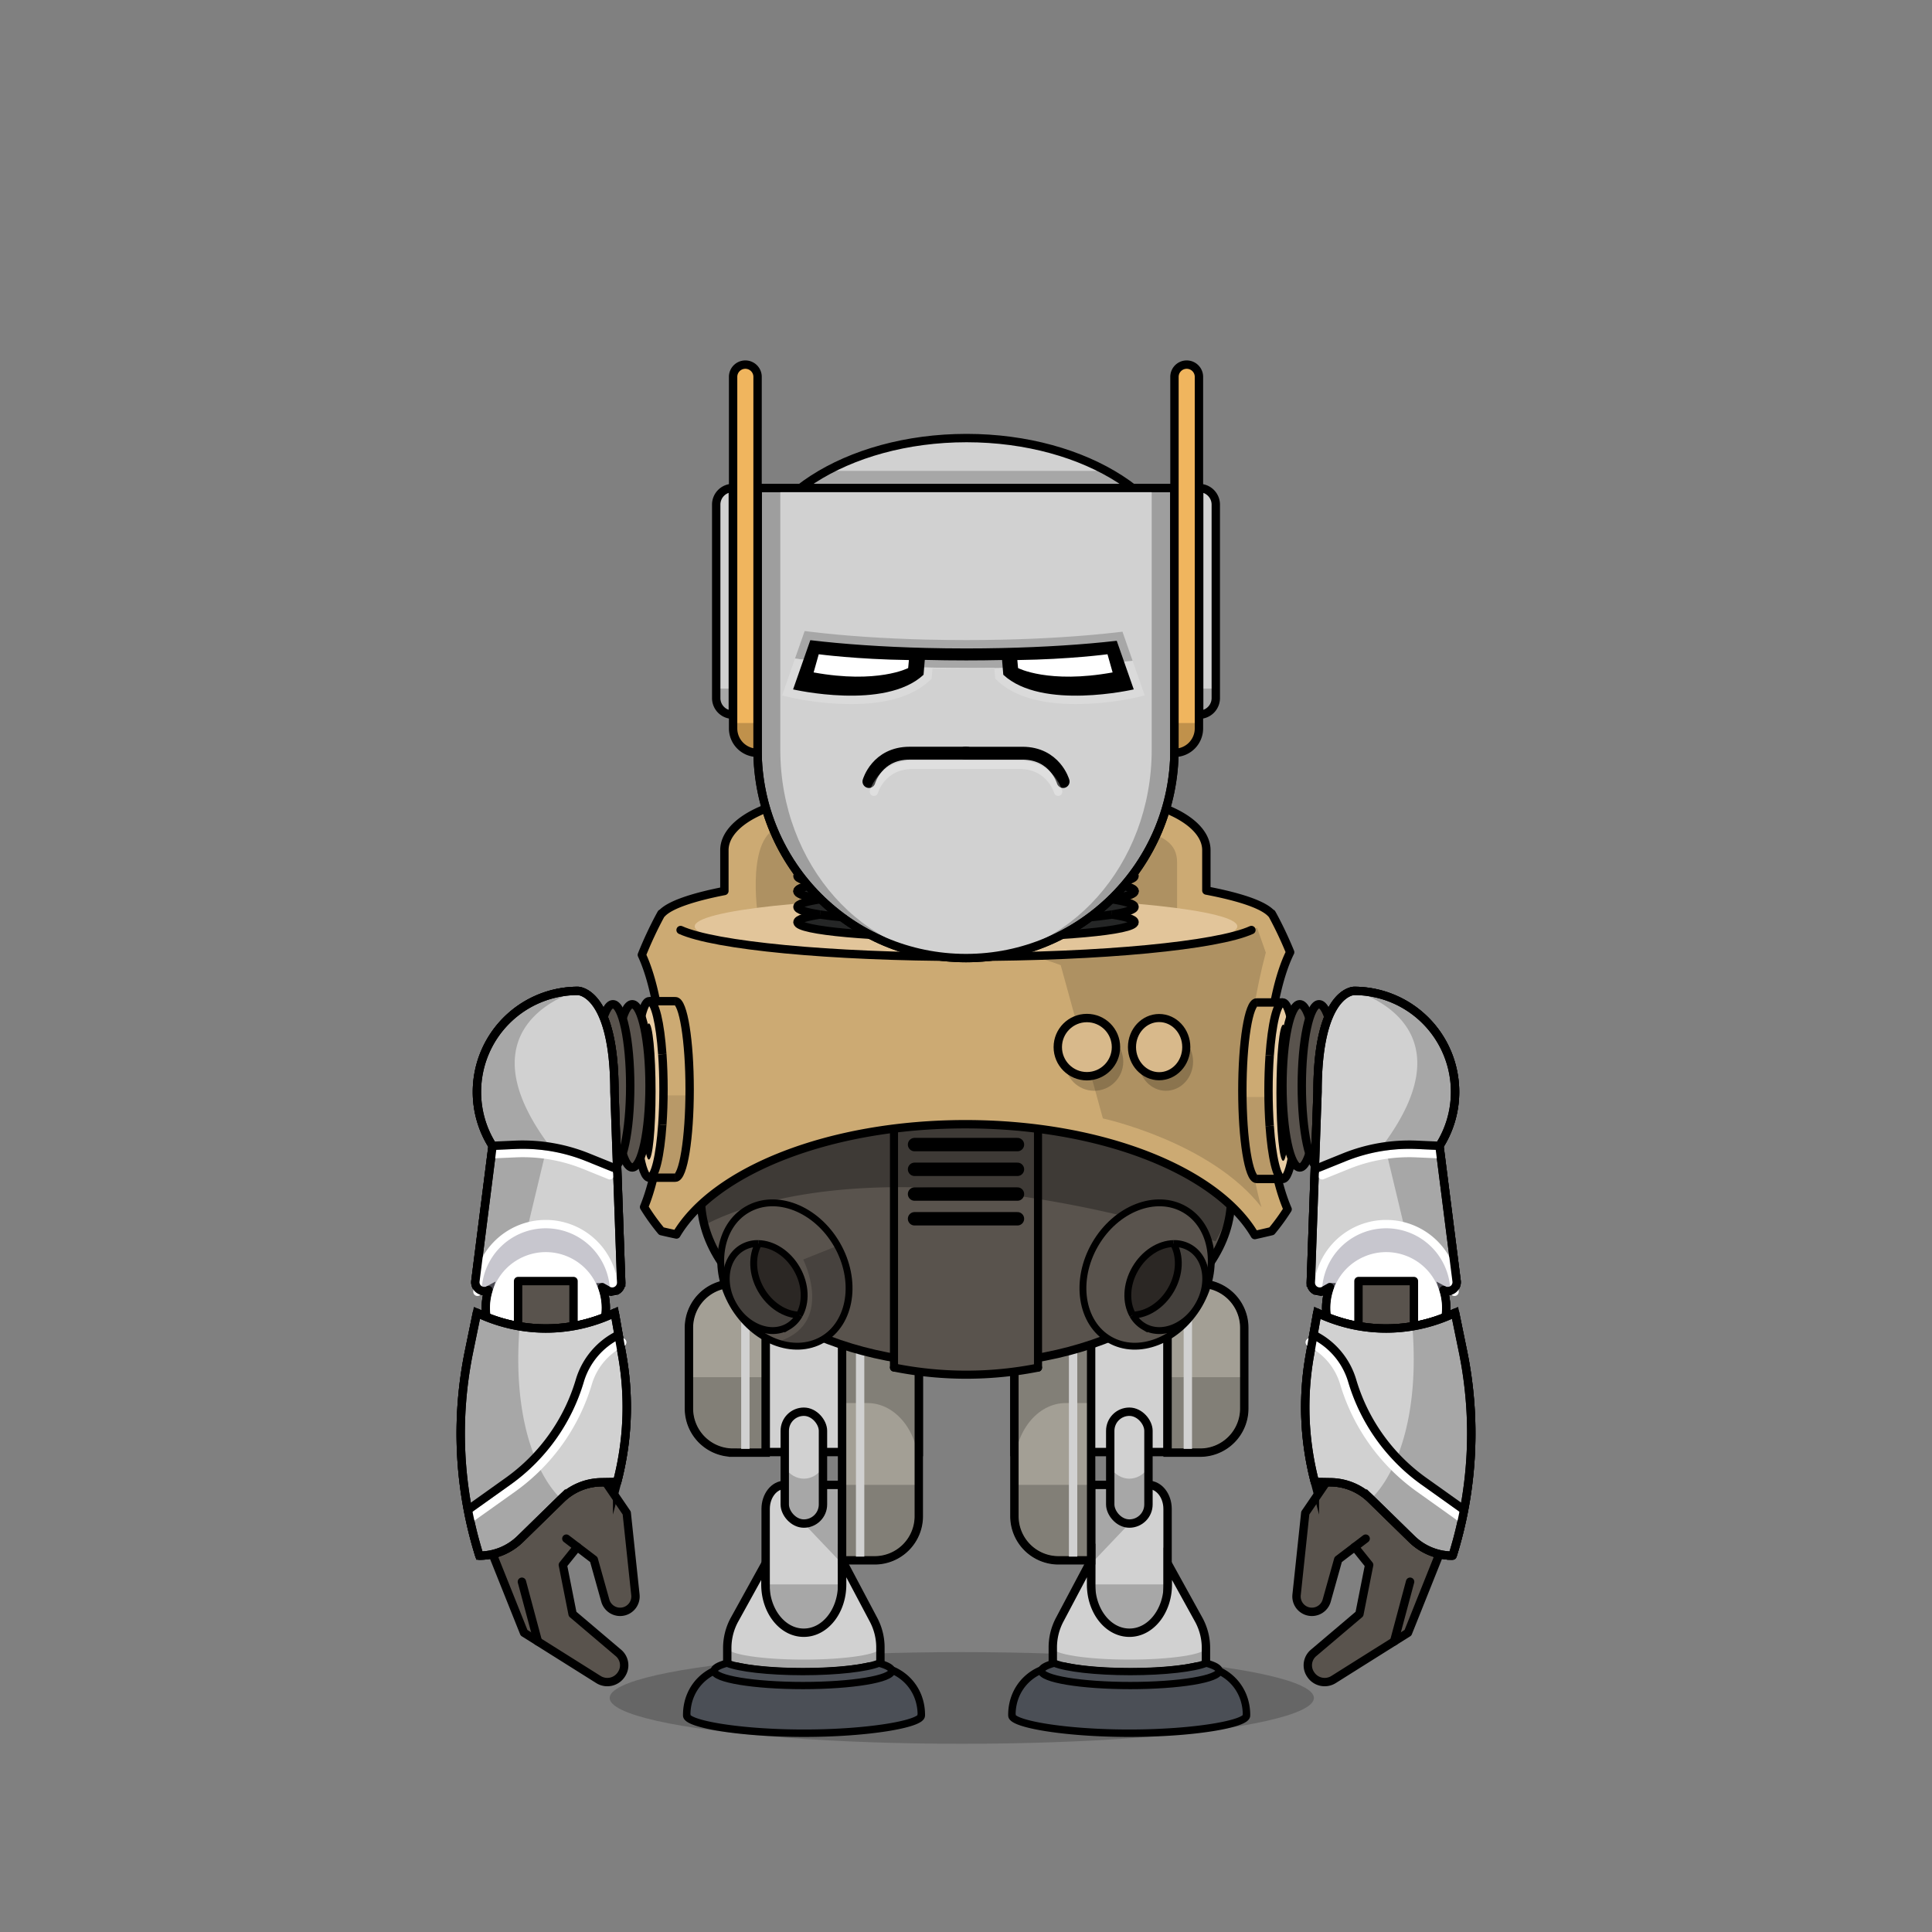 <svg xmlns="http://www.w3.org/2000/svg" xmlns:xlink="http://www.w3.org/1999/xlink" viewBox="0 0 3000 3000" width="100%" height="100%" fill="#000"><rect x="0" y="0" width="3000" height="3000" fill="#808080" stroke="none"/> <g id="legs-shadow">  <ellipse cx="1493.46" cy="2636.57" rx="546.76" ry="71.19" style="opacity: 0.2"/> </g>  <g id="Sucker-Legs" class="legs">   <g id="Sucker-Bot-Leg2">    <g>     <rect x="1188.89" y="1994.18" width="237.81" height="260.56" style="fill: #e1e9ea;stroke: #000;stroke-linecap: round;stroke-linejoin: round;stroke-width: 11.585px"/>     <rect x="1188.89" y="1994.18" width="237.81" height="260.56" style="fill: #d1d1d1;stroke: #000;stroke-miterlimit: 10;stroke-width: 13px"/>     <path d="M1307.59,2550.57h-118.7V2343.06c0-20.64,13.28-37.36,29.67-37.36h89v244.87Z" style="fill: #d1d1d1;stroke: #000;stroke-miterlimit: 10;stroke-width: 13px"/>     <polygon points="1307.66 2582.71 1188.96 2582.71 1188.96 2521.49 1188.96 2460.27 1307.66 2460.27 1307.66 2518.87 1307.66 2582.71" style="opacity: 0.2"/>     <polygon points="1307.59 2428.14 1248.24 2365.78 1277.91 2305.7 1307.59 2305.7 1307.59 2364.29 1307.59 2428.14" style="opacity: 0.2"/>     <rect x="1218.56" y="2192.11" width="59.35" height="173.67" rx="29.67" style="fill: #d1d1d1;stroke: #000;stroke-miterlimit: 10;stroke-width: 13px"/>     <path d="M1248.24,2365.78h0c-16.39,0-29.68-16.73-29.68-37.37v-49.47h0c15.62,22.86,43.73,22.86,59.35,0h0v49.47C1277.91,2349.05,1264.63,2365.78,1248.24,2365.78Z" style="opacity: 0.2"/>     <path d="M1138.29,1993.26h50.6a0,0,0,0,1,0,0v262.4a0,0,0,0,1,0,0h-50.6a68.52,68.52,0,0,1-68.52-68.52V2061.78A68.52,68.52,0,0,1,1138.29,1993.26Z" style="fill: #a39f95;stroke: #000;stroke-miterlimit: 10;stroke-width: 13px"/>     <path d="M1069.77,2138.46h119.12a0,0,0,0,1,0,0v117.19a0,0,0,0,1,0,0h-50.6a68.52,68.52,0,0,1-68.52-68.52v-48.67A0,0,0,0,1,1069.77,2138.46Z" style="opacity: 0.2"/>     <line x1="1157.41" y1="2254.74" x2="1157.41" y2="1994.18" style="fill: none;stroke: #d1d1d1;stroke-miterlimit: 10;stroke-width: 13px"/>     <path d="M1138.29,1993.26h50.6a0,0,0,0,1,0,0v262.4a0,0,0,0,1,0,0h-50.6a68.52,68.52,0,0,1-68.52-68.52V2061.78A68.52,68.52,0,0,1,1138.29,1993.26Z" style="fill: none;stroke: #000;stroke-miterlimit: 10;stroke-width: 11.585px"/>     <path d="M1376.11,2062.89h50.6a0,0,0,0,1,0,0v360a0,0,0,0,1,0,0H1307.59a0,0,0,0,1,0,0V2131.41A68.52,68.52,0,0,1,1376.11,2062.89Z" transform="translate(2734.29 4485.78) rotate(-180)" style="fill: #a39f95;stroke: #000;stroke-miterlimit: 10;stroke-width: 13px"/>     <path d="M1376.11,2305.7h50.6a0,0,0,0,1,0,0v117.19a0,0,0,0,1,0,0H1307.59a0,0,0,0,1,0,0v-48.67A68.52,68.52,0,0,1,1376.11,2305.7Z" transform="translate(2734.29 4728.59) rotate(-180)" style="opacity: 0.2"/>     <path d="M1307.59,2061.49H1426.7v217.45h0c0-55.37-35.64-100.26-79.61-100.26h-39.5Z" style="opacity: 0.2"/>     <line x1="1335.59" y1="2422.89" x2="1335.59" y2="2082.48" style="fill: none;stroke: #d1d1d1;stroke-miterlimit: 10;stroke-width: 13px"/>     <path d="M1376.11,2062.89h50.6a0,0,0,0,1,0,0v360a0,0,0,0,1,0,0H1307.59a0,0,0,0,1,0,0V2131.41A68.52,68.52,0,0,1,1376.11,2062.89Z" transform="translate(2734.29 4485.78) rotate(-180)" style="fill: none;stroke: #000;stroke-miterlimit: 10;stroke-width: 11.585px"/>     <path d="M1307.59,2422.89l.07,37.38c.07,41.4-26.55,75-59.42,75h-.3c-32.82,0-59.42-33.5-59.42-74.82v-32.31l-48.23,87.29a91.65,91.65,0,0,0-11,44v43.21c27.13,5.57,70.3,9.17,118.91,9.17s91.77-3.6,118.9-9.17v-44a92,92,0,0,0-10.29-42.79Z" style="fill: #d1d1d1;stroke: #000;stroke-miterlimit: 10;stroke-width: 13px"/>     <path d="M1248.24,2577c-65.39,0-118.45-8.15-118.9-18.22,0,.23,0,.46,0,.68v43.21c27.13,5.57,70.3,9.17,118.91,9.17s91.77-3.6,118.9-9.17v-44C1367.14,2568.77,1313.91,2577,1248.24,2577Z" style="opacity: 0.2"/>     <path d="M1430.62,2662.88c0-44-33.94-75.64-75.8-75.64h-6c-23.1,5.36-60.21,8.83-102.06,8.83s-79-3.47-102.07-8.83h-2.56c-41.86,0-75.8,31.66-75.8,75.64h.19a3.12,3.12,0,0,0-.19,1c0,13,81.54,27.46,182.12,27.46s182.12-14.5,182.12-27.46a3.12,3.12,0,0,0-.19-1Z" style="fill: #4b4f56;stroke: #000;stroke-linecap: round;stroke-linejoin: round;stroke-width: 11.557px"/>     <path d="M1364.81,2582.56c-18.57,7.67-64.41,13.09-118,13.09s-99.43-5.42-118-13.09c-12.73,3.46-20.06,7.53-20.06,11.88,0,12.63,61.81,22.87,138.07,22.87s138.07-10.24,138.07-22.87C1384.88,2590.09,1377.54,2586,1364.81,2582.56Z" style="fill: #4b4f56;stroke: #000;stroke-linecap: round;stroke-linejoin: round;stroke-width: 11.275px"/>    </g>   </g>   <g id="Sucker-Bot-Leg1">    <g>     <rect x="1575.18" y="1994.18" width="237.81" height="260.56" transform="translate(3388.17 4248.92) rotate(-180)" style="fill: #e1e9ea;stroke: #000;stroke-linecap: round;stroke-linejoin: round;stroke-width: 11.585px"/>     <rect x="1575.18" y="1994.18" width="237.81" height="260.56" transform="translate(3388.17 4248.92) rotate(-180)" style="fill: #d1d1d1;stroke: #000;stroke-miterlimit: 10;stroke-width: 13px"/>     <path d="M1694.3,2550.57H1813V2343.06c0-20.64-13.28-37.36-29.66-37.36h-89v244.87Z" style="fill: #d1d1d1;stroke: #000;stroke-miterlimit: 10;stroke-width: 13px"/>     <polygon points="1694.23 2582.71 1812.92 2582.71 1812.92 2521.49 1812.92 2460.27 1694.23 2460.27 1694.23 2518.87 1694.23 2582.71" style="opacity: 0.2"/>     <polygon points="1694.3 2428.14 1753.64 2365.78 1723.97 2305.7 1694.3 2305.7 1694.3 2364.29 1694.3 2428.14" style="opacity: 0.2"/>     <rect x="1723.97" y="2192.11" width="59.35" height="173.67" rx="29.67" transform="translate(3507.29 4557.88) rotate(180)" style="fill: #d1d1d1;stroke: #000;stroke-miterlimit: 10;stroke-width: 13px"/>     <path d="M1753.64,2365.78h0c16.39,0,29.68-16.73,29.68-37.37v-49.47h0c-15.62,22.86-43.73,22.86-59.35,0h0v49.47C1724,2349.05,1737.26,2365.78,1753.64,2365.78Z" style="opacity: 0.2"/>     <path d="M1881.51,1993.26h50.6a0,0,0,0,1,0,0v262.4a0,0,0,0,1,0,0h-50.6a68.52,68.52,0,0,1-68.52-68.52V2061.78a68.52,68.52,0,0,1,68.52-68.52Z" transform="translate(3745.1 4248.92) rotate(-180)" style="fill: #a39f95;stroke: #000;stroke-miterlimit: 10;stroke-width: 13px"/>     <path d="M1881.51,2138.46h50.6a0,0,0,0,1,0,0v117.19a0,0,0,0,1,0,0H1813a0,0,0,0,1,0,0V2207A68.52,68.52,0,0,1,1881.51,2138.46Z" transform="translate(3745.1 4394.12) rotate(-180)" style="opacity: 0.2"/>     <line x1="1844.47" y1="2254.74" x2="1844.47" y2="1994.18" style="fill: none;stroke: #d1d1d1;stroke-miterlimit: 10;stroke-width: 13px"/>     <path d="M1881.51,1993.26h50.6a0,0,0,0,1,0,0v262.4a0,0,0,0,1,0,0h-50.6a68.52,68.52,0,0,1-68.52-68.52V2061.78a68.52,68.52,0,0,1,68.52-68.52Z" transform="translate(3745.1 4248.92) rotate(-180)" style="fill: none;stroke: #000;stroke-miterlimit: 10;stroke-width: 11.585px"/>     <path d="M1575.18,2062.89H1694.3a0,0,0,0,1,0,0v360a0,0,0,0,1,0,0h-50.6a68.52,68.52,0,0,1-68.52-68.52V2062.89A0,0,0,0,1,1575.18,2062.89Z" style="fill: #a39f95;stroke: #000;stroke-miterlimit: 10;stroke-width: 13px"/>     <path d="M1575.18,2305.7H1694.3a0,0,0,0,1,0,0v117.19a0,0,0,0,1,0,0h-50.6a68.52,68.52,0,0,1-68.52-68.52V2305.7A0,0,0,0,1,1575.18,2305.7Z" style="opacity: 0.2"/>     <path d="M1694.3,2061.49H1575.18v217.45h0c0-55.37,35.64-100.26,79.62-100.26h39.5Z" style="opacity: 0.2"/>     <line x1="1666.29" y1="2422.89" x2="1666.29" y2="2082.48" style="fill: none;stroke: #d1d1d1;stroke-miterlimit: 10;stroke-width: 13px"/>     <path d="M1575.18,2062.89H1694.3a0,0,0,0,1,0,0v360a0,0,0,0,1,0,0h-50.6a68.52,68.52,0,0,1-68.52-68.52V2062.89A0,0,0,0,1,1575.18,2062.89Z" style="fill: none;stroke: #000;stroke-miterlimit: 10;stroke-width: 11.585px"/>     <path d="M1694.3,2422.89l-.07,37.38c-.08,41.4,26.54,75,59.41,75h.31c32.81,0,59.42-33.5,59.42-74.82v-32.31l48.22,87.29a91.53,91.53,0,0,1,11,44v43.21c-27.13,5.57-70.29,9.17-118.91,9.17s-91.77-3.6-118.9-9.17v-44a92,92,0,0,1,10.29-42.79Z" style="fill: #d1d1d1;stroke: #000;stroke-miterlimit: 10;stroke-width: 13px"/>     <path d="M1753.64,2577c65.4,0,118.45-8.15,118.9-18.22,0,.23,0,.46,0,.68v43.21c-27.13,5.57-70.29,9.17-118.91,9.17s-91.77-3.6-118.9-9.17v-44C1634.74,2568.77,1688,2577,1753.64,2577Z" style="opacity: 0.2"/>     <path d="M1571.26,2662.88c0-44,33.94-75.64,75.8-75.64h6c23.1,5.36,60.21,8.83,102.06,8.83s79-3.47,102.07-8.83h2.56c41.86,0,75.8,31.66,75.8,75.64h-.19a3.12,3.12,0,0,1,.19,1c0,13-81.54,27.46-182.12,27.46s-182.12-14.5-182.12-27.46a3.12,3.12,0,0,1,.19-1Z" style="fill: #4b4f56;stroke: #000;stroke-linecap: round;stroke-linejoin: round;stroke-width: 11.557px"/>     <path d="M1637.07,2582.56c18.58,7.67,64.41,13.09,118,13.09s99.43-5.42,118-13.09c12.73,3.46,20.07,7.53,20.07,11.88,0,12.63-61.82,22.87-138.08,22.87S1617,2607.07,1617,2594.44C1617,2590.09,1624.34,2586,1637.07,2582.56Z" style="fill: #4b4f56;stroke: #000;stroke-linecap: round;stroke-linejoin: round;stroke-width: 11.275px"/>    </g>   </g>  </g> <g id="Desert-Bot-Body" class="body">  <ellipse cx="1500" cy="1860.56" rx="411.67" ry="257.51" style="fill: #59534d;stroke: #000;stroke-miterlimit: 10;stroke-width: 13px"/>  <g>   <path d="M1611.82,1630.57v493.08a570.5,570.5,0,0,1-223.63-.19V1630.77a570.76,570.76,0,0,1,223.63-.2Z" style="fill: #59534d"/>   <g>    <path d="M1611.82,2123.65a570.5,570.5,0,0,1-223.63-.19" style="fill: none;stroke: #000;stroke-linecap: round;stroke-linejoin: round;stroke-width: 12.563px"/>    <path d="M1388.19,1630.77a570.76,570.76,0,0,1,223.63-.2" style="fill: none;stroke: #000;stroke-linecap: round;stroke-linejoin: round;stroke-width: 12.563px"/>    <line x1="1388.19" y1="1630.77" x2="1388.19" y2="2123.46" style="fill: none;stroke: #000;stroke-linecap: round;stroke-linejoin: round;stroke-width: 12.563px"/>    <line x1="1611.82" y1="1630.57" x2="1611.82" y2="2123.65" style="fill: none;stroke: #000;stroke-linecap: round;stroke-linejoin: round;stroke-width: 12.563px"/>   </g>  </g>  <path d="M1500,1583.05c-227.36,0-411.67,115.29-411.67,257.51a167.47,167.47,0,0,0,10.88,59.06c60-30.57,299.5-123.2,788.4,27.87,15.57-27.16,24.06-56.42,24.06-86.93C1911.67,1698.34,1727.36,1583.05,1500,1583.05Z" style="opacity: 0.3"/>  <path d="M1967.9,1682.44c0-85.66,14.12-160.91,35.43-203.84a589.41,589.41,0,0,0-26.46-56.21l-.14-.25c-1.32-2.41-2.06-3.69-2.06-3.69l-.54.15c-12-13.44-47.91-25.71-100.9-35.79v-62.64c0-45.49-76.75-82.72-170.56-82.72H1295.38c-93.8,0-170.55,37.23-170.55,82.72v63.34c-51,10-85.51,22-97.26,35.1l-.55-.16s-.77,1.31-2.12,3.8l-.08.13a597.88,597.88,0,0,0-28.15,60.36c20.2,43.52,33.45,116.72,33.45,199.7,0,78.16-11.76,147.64-30,191.82a318.55,318.55,0,0,0,26.9,37.45s8.14,2,23.36,5.21c58.81-99.14,237.48-171.23,448.77-171.23,211.92,0,391,72.52,449.28,172.11q13.13-2.94,26.24-6.09a320.34,320.34,0,0,0,24.72-34C1980.3,1833.8,1967.9,1762.7,1967.9,1682.44Z" style="fill: #ccaa73;stroke: #000;stroke-linecap: round;stroke-linejoin: round;stroke-width: 13px"/>  <path d="M1965.54,1479.15l-13.55-38.4s-51,18.26-124.23,32.7V1339.1c0-29.36-20.33-42.92-72.29-54.21-158.11-22.59-444.59-5.39-535.34-2.26-65.5,2.26-42.91,142.31-42.91,142.31,252.13,11.37,398.74,47.16,469.84,73.74l65.5,238s167.15,36.14,246.21,137.79C1958.77,1874.44,1904.56,1709.55,1965.54,1479.15Z" style="opacity: 0.15"/>  <ellipse cx="1500" cy="1438.49" rx="421.27" ry="45.18" style="fill: #e2c59a"/>  <g>   <g>    <g>     <path d="M1761.74,1408.2c0,4.33-12.75,8.39-35,11.89C1681.46,1427.2,1596.88,1432,1500,1432s-181.46-4.78-226.71-11.89c-22.28-3.5-35-7.56-35-11.89,0-4.48,13.65-8.67,37.37-12.24,45.79,6.9,129.14,11.52,224.37,11.52s178.58-4.62,224.37-11.52C1748.09,1399.53,1761.74,1403.72,1761.74,1408.2Z" style="fill: #252626"/>     <path d="M1726.72,1420.09c22.27,3.49,35,7.56,35,11.89,0,13.13-117.18,23.77-261.74,23.77s-261.74-10.64-261.74-23.77c0-4.33,12.75-8.4,35-11.89,45.25,7.11,129.83,11.89,226.71,11.89S1681.46,1427.2,1726.72,1420.09Z" style="fill: #252626"/>     <path d="M1761.74,1383.71c0,4.47-13.65,8.66-37.37,12.25-45.79,6.9-129.14,11.52-224.37,11.52s-178.58-4.62-224.37-11.52c-23.72-3.59-37.37-7.78-37.37-12.25,0-13.14,117.19-23.79,261.74-23.79S1761.74,1370.57,1761.74,1383.71Z" style="fill: #424242"/>    </g>    <g>     <path d="M1275.63,1396c45.79,6.9,129.14,11.52,224.37,11.52s178.58-4.62,224.37-11.52" style="fill: none;stroke: #000;stroke-miterlimit: 10;stroke-width: 13px"/>     <path d="M1724.37,1396c23.72-3.59,37.37-7.78,37.37-12.25,0-13.14-117.18-23.79-261.74-23.79s-261.74,10.65-261.74,23.79c0,4.47,13.65,8.66,37.37,12.25" style="fill: none;stroke: #000;stroke-miterlimit: 10;stroke-width: 13px"/>     <path d="M1273.29,1420.09c45.25,7.11,129.83,11.89,226.71,11.89s181.46-4.78,226.72-11.89" style="fill: none;stroke: #000;stroke-miterlimit: 10;stroke-width: 13px"/>     <path d="M1275.63,1396c-23.72,3.57-37.37,7.76-37.37,12.24,0,4.33,12.75,8.39,35,11.89" style="fill: none;stroke: #000;stroke-miterlimit: 10;stroke-width: 13px"/>     <path d="M1726.72,1420.09c22.27-3.5,35-7.56,35-11.89,0-4.48-13.65-8.67-37.37-12.24" style="fill: none;stroke: #000;stroke-miterlimit: 10;stroke-width: 13px"/>     <path d="M1273.29,1420.09c-22.28,3.49-35,7.56-35,11.89,0,13.13,117.19,23.77,261.74,23.77s261.74-10.64,261.74-23.77c0-4.33-12.75-8.4-35-11.89" style="fill: none;stroke: #000;stroke-miterlimit: 10;stroke-width: 13px"/>    </g>   </g>   <g>    <g>     <path d="M1761.74,1360.2c0,4.33-12.75,8.39-35,11.89C1681.46,1379.2,1596.88,1384,1500,1384s-181.46-4.78-226.71-11.89c-22.28-3.5-35-7.56-35-11.89,0-4.48,13.65-8.67,37.37-12.24,45.79,6.9,129.14,11.52,224.37,11.52s178.58-4.62,224.37-11.52C1748.09,1351.53,1761.74,1355.72,1761.74,1360.2Z" style="fill: #252626"/>     <path d="M1726.72,1372.09c22.27,3.49,35,7.56,35,11.89,0,13.13-117.18,23.77-261.74,23.77s-261.74-10.64-261.74-23.77c0-4.33,12.75-8.4,35-11.89,45.25,7.11,129.83,11.89,226.71,11.89S1681.46,1379.2,1726.72,1372.09Z" style="fill: #252626"/>     <path d="M1761.74,1335.71c0,4.47-13.65,8.66-37.37,12.25-45.79,6.9-129.14,11.52-224.37,11.52s-178.58-4.62-224.37-11.52c-23.72-3.59-37.37-7.78-37.37-12.25,0-13.14,117.19-23.79,261.74-23.79S1761.74,1322.57,1761.74,1335.71Z" style="fill: #424242"/>    </g>    <g>     <path d="M1275.63,1348c45.79,6.9,129.14,11.52,224.37,11.52s178.58-4.62,224.37-11.52" style="fill: none;stroke: #000;stroke-miterlimit: 10;stroke-width: 13px"/>     <path d="M1724.37,1348c23.72-3.59,37.37-7.78,37.37-12.25,0-13.14-117.18-23.79-261.74-23.79s-261.74,10.65-261.74,23.79c0,4.47,13.65,8.66,37.37,12.25" style="fill: none;stroke: #000;stroke-miterlimit: 10;stroke-width: 13px"/>     <path d="M1273.29,1372.09c45.25,7.11,129.83,11.89,226.71,11.89s181.46-4.78,226.72-11.89" style="fill: none;stroke: #000;stroke-miterlimit: 10;stroke-width: 13px"/>     <path d="M1275.63,1348c-23.72,3.57-37.37,7.76-37.37,12.24,0,4.33,12.75,8.39,35,11.89" style="fill: none;stroke: #000;stroke-miterlimit: 10;stroke-width: 13px"/>     <path d="M1726.72,1372.09c22.27-3.5,35-7.56,35-11.89,0-4.48-13.65-8.67-37.37-12.24" style="fill: none;stroke: #000;stroke-miterlimit: 10;stroke-width: 13px"/>     <path d="M1273.29,1372.09c-22.28,3.49-35,7.56-35,11.89,0,13.13,117.19,23.77,261.74,23.77s261.74-10.64,261.74-23.77c0-4.33-12.75-8.4-35-11.89" style="fill: none;stroke: #000;stroke-miterlimit: 10;stroke-width: 13px"/>    </g>   </g>  </g>  <g>   <g>    <g>     <g>      <path d="M1048.75,1554.62c12.22,0,22.13,61.36,22.13,137.05s-9.91,137-22.13,137h-40.61c9.09,0,16.89-33.87,20.3-82.33,1.18-16.76,1.84-35.26,1.84-54.71s-.66-38-1.84-54.72c-3.41-48.46-11.21-82.33-20.3-82.33Z" style="fill: #ccaa73"/>      <path d="M1028.44,1637c1.18,16.76,1.84,35.26,1.84,54.72s-.66,37.95-1.84,54.71c-3.41,48.46-11.21,82.33-20.3,82.33-12.22,0-22.13-61.35-22.13-137s9.91-137.05,22.13-137.05C1017.23,1554.62,1025,1588.49,1028.44,1637Z" style="fill: #e8cca3"/>     </g>     <g>      <path d="M1008.14,1554.62c9.09,0,16.89,33.87,20.3,82.33" style="fill: none;stroke: #000;stroke-miterlimit: 10;stroke-width: 13px"/>      <path d="M1028.44,1746.38c1.18-16.76,1.84-35.26,1.84-54.71s-.66-38-1.84-54.72" style="fill: none;stroke: #000;stroke-miterlimit: 10;stroke-width: 13px"/>      <path d="M1028.44,1746.38c-3.41,48.46-11.21,82.33-20.3,82.33" style="fill: none;stroke: #000;stroke-miterlimit: 10;stroke-width: 13px"/>      <path d="M1008.14,1554.62c-12.22,0-22.13,61.36-22.13,137.05s9.91,137,22.13,137" style="fill: none;stroke: #000;stroke-miterlimit: 10;stroke-width: 13px"/>      <path d="M1048.75,1554.62c12.22,0,22.13,61.36,22.13,137.05s-9.91,137-22.13,137" style="fill: none;stroke: #000;stroke-miterlimit: 10;stroke-width: 13px"/>      <line x1="1008.14" y1="1554.62" x2="1048.75" y2="1554.62" style="fill: none;stroke: #000;stroke-miterlimit: 10;stroke-width: 13px"/>      <line x1="1008.14" y1="1828.71" x2="1048.75" y2="1828.71" style="fill: none;stroke: #000;stroke-miterlimit: 10;stroke-width: 13px"/>     </g>    </g>    <ellipse cx="1007.52" cy="1694.86" rx="10.44" ry="105.69"/>   </g>   <path d="M1034.55,1700.9h41.25s-.72,107.86-18.09,126.68l-39.09-.73S1036,1773.29,1034.55,1700.9Z" style="opacity: 0.1"/>  </g>  <g>   <g>    <g>     <g>      <path d="M1951.25,1556.62c-12.22,0-22.13,61.36-22.13,137.05s9.91,137,22.13,137h40.61c-9.09,0-16.89-33.87-20.3-82.33-1.18-16.76-1.84-35.26-1.84-54.71s.66-38,1.84-54.72c3.41-48.46,11.21-82.33,20.3-82.33Z" style="fill: #ccaa73"/>      <path d="M1971.56,1639c-1.18,16.76-1.84,35.26-1.84,54.72s.66,37.95,1.84,54.71c3.41,48.46,11.21,82.33,20.3,82.33,12.22,0,22.13-61.35,22.13-137s-9.91-137.05-22.13-137.05C1982.77,1556.62,1975,1590.49,1971.56,1639Z" style="fill: #e8cca3"/>     </g>     <g>      <path d="M1991.86,1556.62c-9.09,0-16.89,33.87-20.3,82.33" style="fill: none;stroke: #000;stroke-miterlimit: 10;stroke-width: 13px"/>      <path d="M1971.56,1748.38c-1.18-16.76-1.84-35.26-1.84-54.71s.66-38,1.84-54.72" style="fill: none;stroke: #000;stroke-miterlimit: 10;stroke-width: 13px"/>      <path d="M1971.56,1748.38c3.41,48.46,11.21,82.33,20.3,82.33" style="fill: none;stroke: #000;stroke-miterlimit: 10;stroke-width: 13px"/>      <path d="M1991.86,1556.62c12.22,0,22.13,61.36,22.13,137.05s-9.91,137-22.13,137" style="fill: none;stroke: #000;stroke-miterlimit: 10;stroke-width: 13px"/>      <path d="M1951.25,1556.62c-12.22,0-22.13,61.36-22.13,137.05s9.91,137,22.13,137" style="fill: none;stroke: #000;stroke-miterlimit: 10;stroke-width: 13px"/>      <line x1="1991.86" y1="1556.62" x2="1951.25" y2="1556.62" style="fill: none;stroke: #000;stroke-miterlimit: 10;stroke-width: 13px"/>      <line x1="1991.86" y1="1830.71" x2="1951.25" y2="1830.71" style="fill: none;stroke: #000;stroke-miterlimit: 10;stroke-width: 13px"/>     </g>    </g>    <ellipse cx="1992.48" cy="1696.86" rx="10.44" ry="105.69"/>   </g>   <path d="M1970.47,1703.44h-41.26s.72,107.85,18.1,126.67l39.08-.72S1969,1775.82,1970.47,1703.44Z" style="opacity: 0.1"/>  </g>  <path d="M1056.81,1444.14c52.85,24,231.25,41.61,443.19,41.61s390.34-17.64,443.19-41.61" style="fill: none;stroke: #000;stroke-linecap: round;stroke-miterlimit: 10;stroke-width: 13px"/>  <g>   <line x1="1420.12" y1="1892.51" x2="1579.88" y2="1892.51" style="fill: none;stroke: #000;stroke-linecap: round;stroke-miterlimit: 10;stroke-width: 20.817px"/>   <line x1="1420.12" y1="1854.11" x2="1579.88" y2="1854.11" style="fill: none;stroke: #000;stroke-linecap: round;stroke-miterlimit: 10;stroke-width: 20.817px"/>   <line x1="1420.12" y1="1815.71" x2="1579.88" y2="1815.71" style="fill: none;stroke: #000;stroke-linecap: round;stroke-miterlimit: 10;stroke-width: 20.817px"/>   <line x1="1420.12" y1="1777.31" x2="1579.88" y2="1777.31" style="fill: none;stroke: #000;stroke-linecap: round;stroke-miterlimit: 10;stroke-width: 20.817px"/>  </g>  <g>   <circle cx="1699" cy="1648.56" r="45.18" style="opacity: 0.2"/>   <circle cx="1687.71" cy="1625.97" r="45.18" style="fill: #d8b98b;stroke: #000;stroke-linecap: round;stroke-linejoin: round;stroke-width: 13px"/>  </g>  <g>   <ellipse cx="1810.44" cy="1648.56" rx="42.16" ry="45.18" style="opacity: 0.2"/>   <ellipse cx="1799.9" cy="1625.97" rx="42.16" ry="45.18" style="fill: #d8b98b;stroke: #000;stroke-linecap: round;stroke-linejoin: round;stroke-width: 12.559px"/>  </g>  <g>   <g>    <path d="M1299.58,1932.42c32.21,55.8,22.16,121.92-22.47,147.69s-106.91,1.41-139.13-54.39-22.16-121.93,22.47-147.69S1267.36,1876.62,1299.58,1932.42ZM1241.13,2042c11-19.43,10.32-47.26-3.86-71.81-14-24.22-37.31-38.68-59.37-39.23a47.36,47.36,0,0,0-25.09,6.21c-27.09,15.64-33.2,55.79-13.64,89.66s57.38,48.67,84.46,33A47.15,47.15,0,0,0,1241.13,2042Z" style="fill: #59534d"/>    <path d="M1237.27,1970.19c14.18,24.55,14.87,52.38,3.86,71.81-22.06-.56-45.38-15-59.37-39.24-14.18-24.55-14.86-52.38-3.86-71.8C1200,1931.51,1223.29,1946,1237.27,1970.19Z" style="fill: #2b2724"/>    <path d="M1241.13,2042a47.15,47.15,0,0,1-17.5,17.85c-27.08,15.65-64.9.86-84.46-33s-13.45-74,13.64-89.66a47.36,47.36,0,0,1,25.09-6.21c-11,19.42-10.32,47.25,3.86,71.8C1195.75,2027,1219.07,2041.44,1241.13,2042Z" style="fill: #44403c"/>   </g>   <g>    <path d="M1177.9,1931c22.06.55,45.39,15,59.37,39.23,14.18,24.55,14.87,52.38,3.86,71.81" style="fill: none;stroke: #000;stroke-miterlimit: 10;stroke-width: 10.657px"/>    <path d="M1177.9,1931a47.36,47.36,0,0,0-25.09,6.21c-27.09,15.64-33.2,55.79-13.64,89.66s57.38,48.67,84.46,33a47.15,47.15,0,0,0,17.5-17.85" style="fill: none;stroke: #000;stroke-miterlimit: 10;stroke-width: 10.657px"/>    <path d="M1177.9,1931c-11,19.42-10.32,47.25,3.86,71.8,14,24.23,37.31,38.68,59.37,39.24" style="fill: none;stroke: #000;stroke-miterlimit: 10;stroke-width: 10.657px"/>    <path d="M1299.58,1932.42c32.21,55.8,22.16,121.92-22.47,147.69s-106.91,1.41-139.13-54.39-22.16-121.93,22.47-147.69S1267.36,1876.62,1299.58,1932.42Z" style="fill: none;stroke: #000;stroke-miterlimit: 10;stroke-width: 10.657px"/>   </g>  </g>  <g>   <g>    <path d="M1700.42,1932.42c-32.21,55.8-22.16,121.92,22.47,147.69s106.91,1.41,139.13-54.39,22.16-121.93-22.47-147.69S1732.64,1876.62,1700.42,1932.42ZM1758.87,2042c-11-19.43-10.32-47.26,3.86-71.81,14-24.22,37.31-38.68,59.37-39.23a47.36,47.36,0,0,1,25.09,6.21c27.09,15.64,33.2,55.79,13.64,89.66s-57.38,48.67-84.46,33A47.15,47.15,0,0,1,1758.87,2042Z" style="fill: #59534d"/>    <path d="M1762.73,1970.19c-14.18,24.55-14.87,52.38-3.86,71.81,22.06-.56,45.38-15,59.37-39.24,14.18-24.55,14.86-52.38,3.86-71.8C1800,1931.51,1776.71,1946,1762.73,1970.19Z" style="fill: #2b2724"/>    <path d="M1758.87,2042a47.15,47.15,0,0,0,17.5,17.85c27.08,15.65,64.9.86,84.46-33s13.45-74-13.64-89.66a47.36,47.36,0,0,0-25.09-6.21c11,19.42,10.32,47.25-3.86,71.8C1804.25,2027,1780.93,2041.44,1758.87,2042Z" style="fill: #44403c"/>   </g>   <g>    <path d="M1822.1,1931c-22.06.55-45.39,15-59.37,39.23-14.18,24.55-14.87,52.38-3.86,71.81" style="fill: none;stroke: #000;stroke-miterlimit: 10;stroke-width: 10.657px"/>    <path d="M1822.1,1931a47.36,47.36,0,0,1,25.09,6.21c27.09,15.64,33.2,55.79,13.64,89.66s-57.38,48.67-84.46,33a47.15,47.15,0,0,1-17.5-17.85" style="fill: none;stroke: #000;stroke-miterlimit: 10;stroke-width: 10.657px"/>    <path d="M1822.1,1931c11,19.42,10.32,47.25-3.86,71.8-14,24.23-37.31,38.68-59.37,39.24" style="fill: none;stroke: #000;stroke-miterlimit: 10;stroke-width: 10.657px"/>    <path d="M1700.42,1932.42c-32.21,55.8-22.16,121.92,22.47,147.69s106.91,1.41,139.13-54.39,22.16-121.93-22.47-147.69S1732.64,1876.62,1700.42,1932.42Z" style="fill: none;stroke: #000;stroke-miterlimit: 10;stroke-width: 10.657px"/>   </g>  </g>  <path d="M1247.24,1955.76s51.58,103.15-43.64,128.94c0,0,70.62,19.45,103.15-45.62,23.81-47.61-9.92-103.16-9.92-103.16Z" style="opacity: 0.2"/> </g> <g id="Silverback-Arms" class="arms">  <g>   <g>    <ellipse cx="981.77" cy="1686.12" rx="26.83" ry="126.75" style="fill: #59534d;stroke: #000;stroke-linecap: round;stroke-linejoin: round;stroke-width: 13px"/>    <ellipse cx="951.77" cy="1686.12" rx="26.83" ry="126.75" style="fill: #59534d;stroke: #000;stroke-linecap: round;stroke-linejoin: round;stroke-width: 13px"/>   </g>   <path d="M740.59,1695.43a156.77,156.77,0,0,1,156.77-156.77s56.76,0,56.76,156.77l10.47,295.78a13.91,13.91,0,0,1-20.73,12.61l-8.88-5a93.14,93.14,0,0,1,5.67,33.1c-.54,50.29-41.53,91.41-91.81,92.1a93.2,93.2,0,0,1-90.26-120.79h0a13.91,13.91,0,0,1-20.38-14l26.65-210A156,156,0,0,1,740.59,1695.43Z" style="fill: #fff;stroke: #000;stroke-linecap: round;stroke-linejoin: round;stroke-width: 13px"/>   <path d="M740.59,1695.43a156.77,156.77,0,0,1,156.77-156.77s56.76,0,56.76,156.77l10.47,295.78a13.91,13.91,0,0,1-20.73,12.61l-8.88-5a93.14,93.14,0,0,1,5.67,33.1c-.54,50.29-41.53,91.41-91.81,92.1a93.2,93.2,0,0,1-90.26-120.79h0a13.91,13.91,0,0,1-20.38-14l26.65-210A156,156,0,0,1,740.59,1695.43Z" style="fill: #d1d1d1;stroke: #000;stroke-miterlimit: 10;stroke-width: 13px"/>   <path d="M740.59,1695.43a156.77,156.77,0,0,1,156.77-156.77s-185.07,48.17-46.86,236.77l-30.69,128s-55.43,11.22-81.61,85.78l26.65-210A156,156,0,0,1,740.59,1695.43Z" style="opacity: 0.2"/>   <path d="M847.53,2001.47c58.52,0,106.12,4.42,106.12,4.42a106.13,106.13,0,0,0-212.25,0S789,2001.47,847.53,2001.47Z" style="fill: #bab8cc;opacity: 0.4"/>   <path d="M897.36,2270.06l43.17,31.45,32.65,47.86,13.48,127.09a23.88,23.88,0,0,1-17.18,25.48h0a23.88,23.88,0,0,1-29.56-16.52l-17.86-63.75-25.66-19.54L874,2430l15.1,76.25,71.27,60.44a25.11,25.11,0,0,1,4.94,32.64l-.33.51a25.94,25.94,0,0,1-35.72,8.12c-38.74-24.37-115.55-72.63-115.55-72.63l-63.22-158.21Z" style="fill: #59534d;stroke: #000;stroke-linecap: round;stroke-linejoin: round;stroke-width: 13px"/>   <path d="M953.65,2005.89a106.13,106.13,0,0,0-212.25,0" style="fill: none;stroke: #fff;stroke-linecap: round;stroke-linejoin: round;stroke-width: 13px"/>   <path d="M946.89,1824.92,908,1809.18a255.78,255.78,0,0,0-107.85-18.51l-34.7,1.54" style="fill: none;stroke: #fff;stroke-linecap: round;stroke-linejoin: round;stroke-width: 13px"/>   <path d="M764.85,1779.22l34.7-1.54a270.38,270.38,0,0,1,113.29,19.45l38.93,15.74" style="fill: none;stroke: #000;stroke-linecap: round;stroke-linejoin: round;stroke-width: 13px"/>   <path d="M740.59,1695.43a156.77,156.77,0,0,1,156.77-156.77s56.76,0,56.76,156.77l10.47,295.78a13.91,13.91,0,0,1-20.73,12.61l-8.88-5a93.14,93.14,0,0,1,5.67,33.1c-.54,50.29-41.53,91.41-91.81,92.1a93.2,93.2,0,0,1-90.26-120.79h0a13.91,13.91,0,0,1-20.38-14l26.65-210A156,156,0,0,1,740.59,1695.43Z" style="fill: none;stroke: #000;stroke-linecap: round;stroke-linejoin: round;stroke-width: 13px"/>   <circle cx="847.53" cy="2030.89" r="86.63" transform="translate(-1353.11 2036.72) rotate(-67.5)" style="fill: #fff"/>   <rect x="804.48" y="1989.22" width="86.09" height="114.38" transform="translate(1695.05 4092.82) rotate(-180)" style="fill: #59534d;stroke: #000;stroke-linecap: round;stroke-linejoin: round;stroke-width: 13px"/>   <path d="M744.4,2415.6h0a90.71,90.71,0,0,0,63.41-25.85l63.74-62.29a90.72,90.72,0,0,1,61.89-25.83l24.84-.42h0a460,460,0,0,0,8-195.77l-11.77-66.9h0a246.6,246.6,0,0,1-209,2.23l-4.9-2.23-12.25,59.68A635,635,0,0,0,744.4,2415.6Z" style="fill: #fff;stroke: #000;stroke-linecap: round;stroke-linejoin: round;stroke-width: 13px"/>   <path d="M744.4,2415.6h0a90.71,90.71,0,0,0,63.41-25.85l63.74-62.29a90.72,90.72,0,0,1,61.89-25.83l24.84-.42h0a460,460,0,0,0,8-195.77l-11.77-66.9h0a246.6,246.6,0,0,1-209,2.23l-4.9-2.23-12.25,59.68A635,635,0,0,0,744.4,2415.6Z" style="fill: #d1d1d1;stroke: #000;stroke-miterlimit: 10;stroke-width: 13px"/>   <path d="M744.4,2415.6h0a90.71,90.71,0,0,0,63.41-25.85l63.74-62.29c-24-21.06-78.08-100.39-64.68-267.94a246.34,246.34,0,0,1-61.38-18.75l-4.9-2.23-12.25,59.68A635,635,0,0,0,744.4,2415.6Z" style="opacity: 0.2"/>   <path d="M966.2,2084.38a103.39,103.39,0,0,0-53.42,63.28,308.76,308.76,0,0,1-116.34,163l-62.32,44.4" style="fill: none;stroke: #fff;stroke-linecap: round;stroke-linejoin: round;stroke-width: 13px"/>   <path d="M726.58,2344.52l62.32-44.41A294.33,294.33,0,0,0,900.31,2144h0a116.12,116.12,0,0,1,60.16-71.26h0" style="fill: none;stroke: #000;stroke-linecap: round;stroke-linejoin: round;stroke-width: 13px"/>   <path d="M744.4,2415.6h0a90.71,90.71,0,0,0,63.41-25.85l63.74-62.29a90.72,90.72,0,0,1,61.89-25.83l24.84-.42h0a460,460,0,0,0,8-195.77l-11.77-66.9h0a246.6,246.6,0,0,1-209,2.23l-4.9-2.23-12.25,59.68A635,635,0,0,0,744.4,2415.6Z" style="fill: none;stroke: #000;stroke-linecap: round;stroke-linejoin: round;stroke-width: 13px"/>   <line x1="810.4" y1="2456.09" x2="835.25" y2="2548.87" style="fill: #59534d;stroke: #000;stroke-linecap: round;stroke-linejoin: round;stroke-width: 13px"/>   <line x1="896.4" y1="2402.13" x2="879.41" y2="2389.18" style="fill: #59534d;stroke: #000;stroke-linecap: round;stroke-linejoin: round;stroke-width: 13px"/>  </g>  <g>   <g>    <ellipse cx="2018.23" cy="1686.12" rx="26.83" ry="126.75" style="fill: #59534d;stroke: #000;stroke-linecap: round;stroke-linejoin: round;stroke-width: 13px"/>    <ellipse cx="2048.23" cy="1686.12" rx="26.83" ry="126.75" style="fill: #59534d;stroke: #000;stroke-linecap: round;stroke-linejoin: round;stroke-width: 13px"/>   </g>   <path d="M2259.41,1695.43a156.77,156.77,0,0,0-156.77-156.77s-56.76,0-56.76,156.77l-10.47,295.78a13.91,13.91,0,0,0,20.73,12.61l8.88-5a93.14,93.14,0,0,0-5.67,33.1c.54,50.29,41.53,91.41,91.81,92.1a93.2,93.2,0,0,0,90.26-120.79h0a13.91,13.91,0,0,0,20.38-14l-26.65-210A156,156,0,0,0,2259.41,1695.43Z" style="fill: #fff;stroke: #000;stroke-linecap: round;stroke-linejoin: round;stroke-width: 13px"/>   <path d="M2259.41,1695.43a156.77,156.77,0,0,0-156.77-156.77s-56.76,0-56.76,156.77l-10.47,295.78a13.91,13.91,0,0,0,20.73,12.61l8.88-5a93.14,93.14,0,0,0-5.67,33.1c.54,50.29,41.53,91.41,91.81,92.1a93.2,93.2,0,0,0,90.26-120.79h0a13.91,13.91,0,0,0,20.38-14l-26.65-210A156,156,0,0,0,2259.41,1695.43Z" style="fill: #d1d1d1;stroke: #000;stroke-miterlimit: 10;stroke-width: 13px"/>   <path d="M2259.41,1695.43a156.77,156.77,0,0,0-156.77-156.77s185.07,48.17,46.86,236.77l30.69,128s55.43,11.22,81.61,85.78l-26.65-210A156,156,0,0,0,2259.41,1695.43Z" style="opacity: 0.2"/>   <path d="M2152.47,2001.47c-58.52,0-106.12,4.42-106.12,4.42a106.13,106.13,0,0,1,212.25,0S2211,2001.47,2152.47,2001.47Z" style="fill: #bab8cc;opacity: 0.4"/>   <path d="M2102.64,2270.06l-43.17,31.45-32.65,47.86-13.48,127.09a23.88,23.88,0,0,0,17.18,25.48h0a23.88,23.88,0,0,0,29.56-16.52l17.86-63.75,25.66-19.54L2126,2430l-15.1,76.25-71.27,60.44a25.11,25.11,0,0,0-4.94,32.64l.33.51a25.94,25.94,0,0,0,35.72,8.12c38.74-24.37,115.55-72.63,115.55-72.63l63.22-158.21Z" style="fill: #59534d;stroke: #000;stroke-linecap: round;stroke-linejoin: round;stroke-width: 13px"/>   <path d="M2046.35,2005.89a106.13,106.13,0,0,1,212.25,0" style="fill: none;stroke: #fff;stroke-linecap: round;stroke-linejoin: round;stroke-width: 13px"/>   <path d="M2053.11,1824.92l38.92-15.74a255.78,255.78,0,0,1,107.85-18.51l34.7,1.54" style="fill: none;stroke: #fff;stroke-linecap: round;stroke-linejoin: round;stroke-width: 13px"/>   <path d="M2235.15,1779.22l-34.7-1.54a270.38,270.38,0,0,0-113.29,19.45l-38.93,15.74" style="fill: none;stroke: #000;stroke-linecap: round;stroke-linejoin: round;stroke-width: 13px"/>   <path d="M2259.41,1695.43a156.77,156.77,0,0,0-156.77-156.77s-56.76,0-56.76,156.77l-10.47,295.78a13.91,13.91,0,0,0,20.73,12.61l8.88-5a93.14,93.14,0,0,0-5.67,33.1c.54,50.29,41.53,91.41,91.81,92.1a93.2,93.2,0,0,0,90.26-120.79h0a13.91,13.91,0,0,0,20.38-14l-26.65-210A156,156,0,0,0,2259.41,1695.43Z" style="fill: none;stroke: #000;stroke-linecap: round;stroke-linejoin: round;stroke-width: 13px"/>   <circle cx="2152.47" cy="2030.89" r="86.63" transform="translate(-613.34 978.31) rotate(-22.5)" style="fill: #fff"/>   <rect x="2109.43" y="1989.22" width="86.09" height="114.38" style="fill: #59534d;stroke: #000;stroke-linecap: round;stroke-linejoin: round;stroke-width: 13px"/>   <path d="M2255.6,2415.6h0a90.71,90.71,0,0,1-63.41-25.85l-63.74-62.29a90.72,90.72,0,0,0-61.89-25.83l-24.84-.42h0a460,460,0,0,1-8-195.77l11.77-66.9h0a246.6,246.6,0,0,0,209,2.23l4.9-2.23,12.25,59.68a635,635,0,0,1-16.06,317.38Z" style="fill: #fff;stroke: #000;stroke-linecap: round;stroke-linejoin: round;stroke-width: 13px"/>   <path d="M2255.6,2415.6h0a90.71,90.71,0,0,1-63.41-25.85l-63.74-62.29a90.72,90.72,0,0,0-61.89-25.83l-24.84-.42h0a460,460,0,0,1-8-195.77l11.77-66.9h0a246.6,246.6,0,0,0,209,2.23l4.9-2.23,12.25,59.68a635,635,0,0,1-16.06,317.38Z" style="fill: #d1d1d1;stroke: #000;stroke-miterlimit: 10;stroke-width: 13px"/>   <path d="M2255.6,2415.6h0a90.71,90.71,0,0,1-63.41-25.85l-63.74-62.29c24-21.06,78.08-100.39,64.68-267.94a246.34,246.34,0,0,0,61.38-18.75l4.9-2.23,12.25,59.68a635,635,0,0,1-16.06,317.38Z" style="opacity: 0.2"/>   <path d="M2033.8,2084.38a103.39,103.39,0,0,1,53.42,63.28,308.76,308.76,0,0,0,116.34,163l62.32,44.4" style="fill: none;stroke: #fff;stroke-linecap: round;stroke-linejoin: round;stroke-width: 13px"/>   <path d="M2273.42,2344.52l-62.32-44.41A294.33,294.33,0,0,1,2099.69,2144h0a116.12,116.12,0,0,0-60.16-71.26h0" style="fill: none;stroke: #000;stroke-linecap: round;stroke-linejoin: round;stroke-width: 13px"/>   <path d="M2255.6,2415.6h0a90.71,90.71,0,0,1-63.41-25.85l-63.74-62.29a90.72,90.72,0,0,0-61.89-25.83l-24.84-.42h0a460,460,0,0,1-8-195.77l11.77-66.9h0a246.6,246.6,0,0,0,209,2.23l4.9-2.23,12.25,59.68a635,635,0,0,1-16.06,317.38Z" style="fill: none;stroke: #000;stroke-linecap: round;stroke-linejoin: round;stroke-width: 13px"/>   <line x1="2189.6" y1="2456.09" x2="2164.75" y2="2548.87" style="fill: #59534d;stroke: #000;stroke-linecap: round;stroke-linejoin: round;stroke-width: 13px"/>   <line x1="2103.6" y1="2402.13" x2="2120.59" y2="2389.18" style="fill: #59534d;stroke: #000;stroke-linecap: round;stroke-linejoin: round;stroke-width: 13px"/>  </g> </g> <g id="Chrome-Head" class="head">  <ellipse cx="1500.88" cy="898.15" rx="337.18" ry="217.93" style="fill: #d1d1d1;stroke: #000;stroke-miterlimit: 10;stroke-width: 13px"/>  <path d="M1200.83,800.29h600.1c-21.24-26.7-50.77-50.2-86.38-69.08H1287.22C1251.6,750.09,1222.07,773.59,1200.83,800.29Z" style="opacity: 0.2"/>  <path d="M1176.29,757.76h647.42V1164c0,178.78-144.93,323.71-323.71,323.71h0c-178.78,0-323.71-144.93-323.71-323.71Z" style="fill: #c6c6c6;stroke: #000;stroke-linecap: round;stroke-linejoin: round;stroke-width: 13px"/>  <path d="M1176.29,757.76h647.42V1164c0,178.78-144.93,323.71-323.71,323.71h0c-178.78,0-323.71-144.93-323.71-323.71Z" style="opacity: 0.2"/>  <path d="M1211.64,757.76h576.72V1164c0,178.78-129.1,323.71-288.36,323.71h0c-159.26,0-288.36-144.93-288.36-323.71Z" style="fill: #d1d1d1"/>  <path d="M1176.29,757.76h647.42V1164c0,178.78-144.93,323.71-323.71,323.71h0c-178.78,0-323.71-144.93-323.71-323.71Z" style="fill: none;stroke: #000;stroke-linecap: round;stroke-linejoin: round;stroke-width: 13px"/>  <g>   <path d="M1823.71,1169h0V585.16a19,19,0,0,1,19-19h0a19,19,0,0,1,19,19v545.89A37.94,37.94,0,0,1,1823.71,1169Z" style="fill: #f0b55e;stroke: #000;stroke-miterlimit: 10;stroke-width: 13px"/>   <path d="M1176.29,1169h0a37.94,37.94,0,0,1-37.93-37.94V585.16a19,19,0,0,1,19-19h0a19,19,0,0,1,19,19Z" style="fill: #f0b55e;stroke: #000;stroke-miterlimit: 10;stroke-width: 13px"/>   <path d="M1887.87,757.76h0a0,0,0,0,1,0,0v352a0,0,0,0,1,0,0h0a25.78,25.78,0,0,1-25.78-25.78V783.54a25.78,25.78,0,0,1,25.78-25.78Z" transform="translate(3749.96 1867.54) rotate(180)" style="fill: #d1d1d1;stroke: #000;stroke-miterlimit: 10;stroke-width: 13px"/>   <path d="M1112.13,757.76h0a25.78,25.78,0,0,1,25.78,25.78V1084a25.78,25.78,0,0,1-25.78,25.78h0a0,0,0,0,1,0,0v-352A0,0,0,0,1,1112.13,757.76Z" transform="translate(2250.04 1867.54) rotate(-180)" style="fill: #d1d1d1;stroke: #000;stroke-miterlimit: 10;stroke-width: 13px"/>   <path d="M1887.87,1069.19h0a0,0,0,0,1,0,0v40.6a0,0,0,0,1,0,0h-25.78a0,0,0,0,1,0,0V1095A25.78,25.78,0,0,1,1887.87,1069.19Z" transform="translate(3749.96 2178.97) rotate(180)" style="opacity: 0.2"/>   <path d="M1862.09,1122.73h0a0,0,0,0,1,0,0V1169a0,0,0,0,1,0,0h-38.38a0,0,0,0,1,0,0v-7.88A38.38,38.38,0,0,1,1862.09,1122.73Z" transform="translate(3685.8 2291.71) rotate(-180)" style="opacity: 0.2"/>   <path d="M1138.13,1122.73h38.38a0,0,0,0,1,0,0V1169a0,0,0,0,1,0,0h0a38.38,38.38,0,0,1-38.38-38.38v-7.88A0,0,0,0,1,1138.13,1122.73Z" style="opacity: 0.2"/>   <path d="M1112.13,1069.19h0a25.78,25.78,0,0,1,25.78,25.78v14.81a0,0,0,0,1,0,0h-25.78a0,0,0,0,1,0,0v-40.6A0,0,0,0,1,1112.13,1069.19Z" transform="translate(2250.04 2178.97) rotate(-180)" style="opacity: 0.2"/>  </g> </g> <g id="Grump-Face" class="face">  <g style="opacity: 0.2">   <g>    <path d="M1758.68,1026l18.87,53.92-14.12,3.27a455.77,455.77,0,0,1-92.86,10.07c-55,0-95.89-12.1-121.52-36l-3.68-3.42-1.31-15.72v-.93C1624.92,1036.32,1698.9,1032.25,1758.68,1026Z" style="fill: #fff"/>    <path d="M1752.6,1008.58l6.08,17.39c-59.78,6.28-133.76,10.35-214.63,11.23q-16.46.18-33.28.18c-107.45,0-204.91-5.6-276.3-14.7l15-42.79,10.38,1.25c51.75,6.24,113.32,10.39,178.06,12,20.75.51,41.73.77,62.35.77,18,0,36.1-.19,54-.58,64.42-1.37,126.11-5.26,178.41-11.24l10.32-1.18Z"/>    <path d="M1234.47,1022.68c71.39,9.1,168.85,14.7,276.3,14.7q16.82,0,33.28-.18v.93c-14.56.24-29.25.37-43.83.37-17.41,0-35-.18-52.28-.53l-1.32,15.88-3.68,3.42c-25.63,23.86-66.51,36-121.52,36a455.77,455.77,0,0,1-92.86-10.07l-14.12-3.27Z" style="fill: #fff"/>   </g>  </g>  <path d="M1740.33,1012.88l20.16,57.62s-142.63,33.07-202.58-22.74l-1.9-22.87q-27.33.6-55.78.61c-21.87,0-43.32-.28-64.22-.81l-1.92,23.07c-59.95,55.81-202.58,22.74-202.58,22.74l20.51-58.61,6.24-17.84c51.2,6.17,112.45,10.42,179.3,12.08,20.41.5,41.34.77,62.67.77q27.6,0,54.23-.58c66.61-1.42,127.91-5.41,179.61-11.32Z"/>  <path d="M1271.34,1015.93s58.73,7.9,140,9l-1.13,12.42s-47.43,24.85-146.82,6.78Z" style="fill: #fff"/>  <path d="M1719.71,1015.93s-58.73,7.9-140,9l1.13,12.42s47.43,24.85,146.82,6.78Z" style="fill: #fff"/>  <g>   <path d="M1498.35,1169.53h-85.84c-50.82,0-63.24,44-63.24,44" style="fill: none;stroke: #000;stroke-linecap: round;stroke-miterlimit: 10;stroke-width: 20px"/>   <path d="M1650.82,1213.57s-12.43-44-63.25-44h-85.83" style="fill: none;stroke: #000;stroke-linecap: round;stroke-miterlimit: 10;stroke-width: 20px"/>   <path d="M1501.74,1169.53h-3.39" style="fill: none;stroke: #000;stroke-linecap: round;stroke-miterlimit: 10;stroke-width: 20px"/>  </g>  <g style="opacity: 0.3">   <path d="M1498.44,1187.6H1417c-48.21,0-60,41.78-60,41.78" style="fill: none;stroke: #fff;stroke-linecap: round;stroke-miterlimit: 10;stroke-width: 13px"/>   <path d="M1643.09,1229.38s-11.79-41.78-60-41.78h-81.43" style="fill: none;stroke: #fff;stroke-linecap: round;stroke-miterlimit: 10;stroke-width: 13px"/>   <path d="M1501.65,1187.6h-3.21" style="fill: none;stroke: #fff;stroke-linecap: round;stroke-miterlimit: 10;stroke-width: 13px"/>  </g> </g></svg>